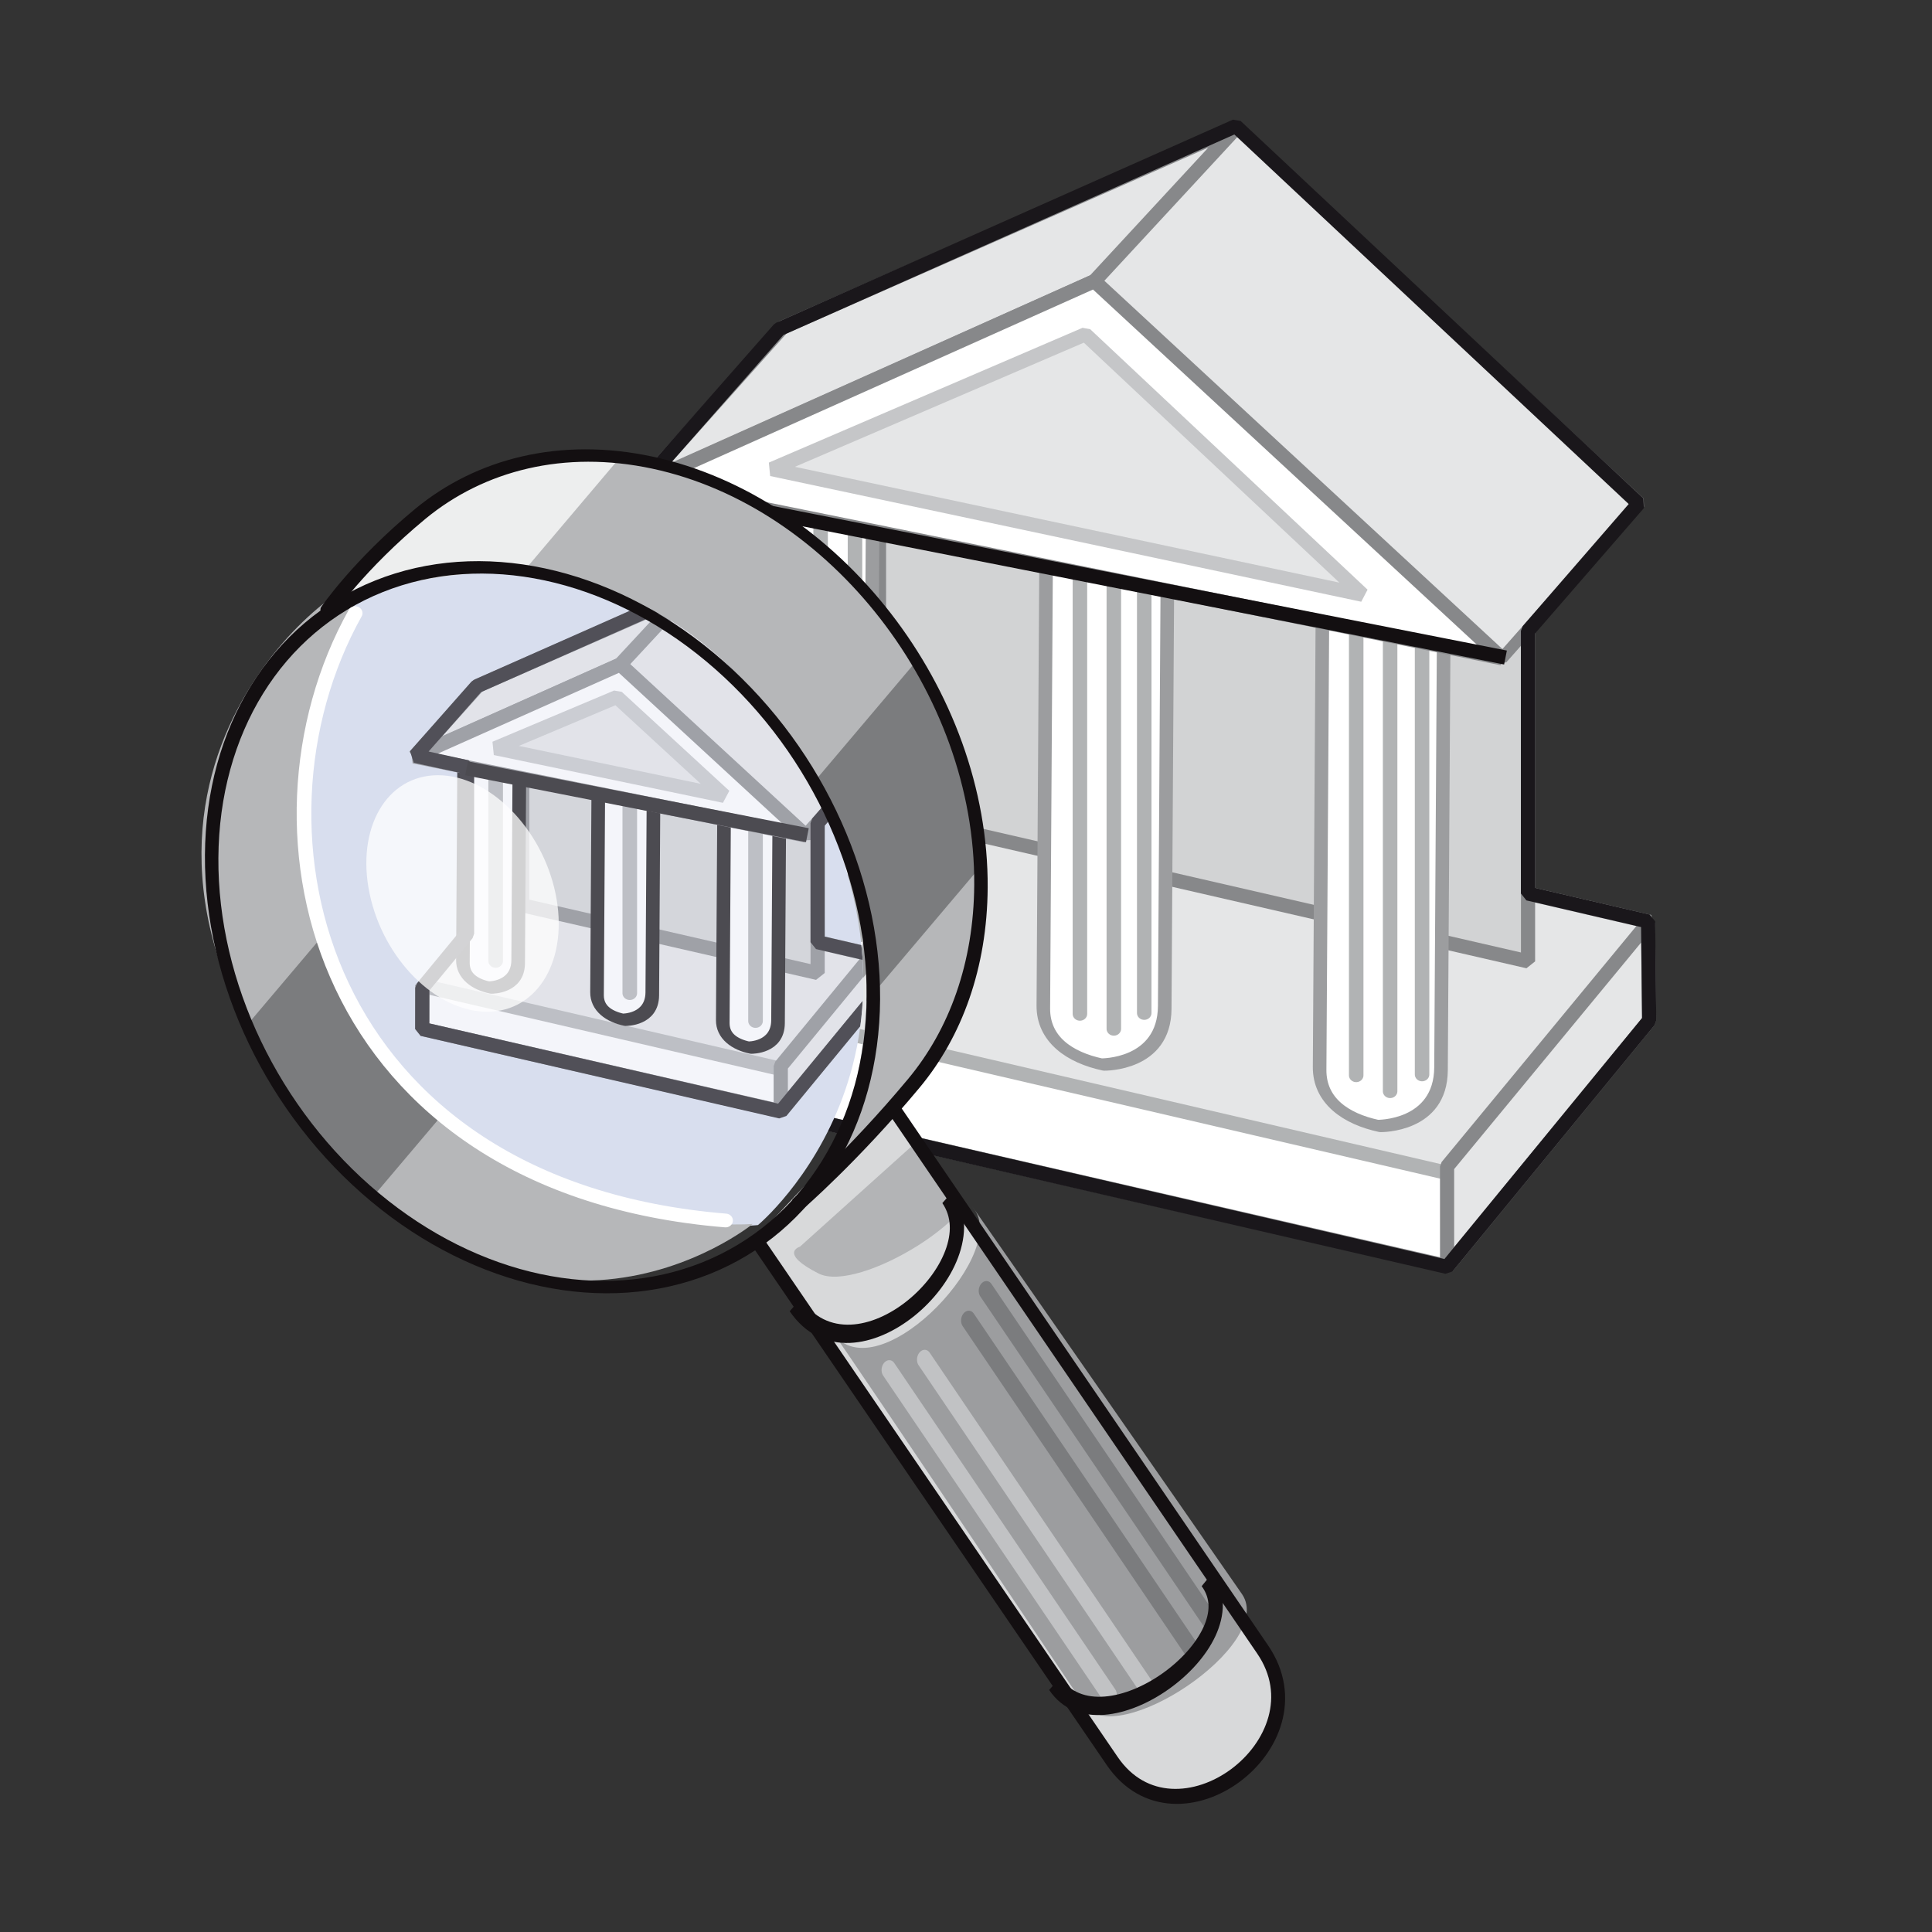 <?xml version="1.0" encoding="UTF-8" standalone="no"?>
<!DOCTYPE svg PUBLIC "-//W3C//DTD SVG 1.1//EN" "http://www.w3.org/Graphics/SVG/1.1/DTD/svg11.dtd">
<svg width="200px" height="200px" viewBox="0 0 355 355" version="1.1" xmlns="http://www.w3.org/2000/svg" xmlns:xlink="http://www.w3.org/1999/xlink" xml:space="preserve" xmlns:serif="http://www.serif.com/" style="fill-rule:evenodd;clip-rule:evenodd;stroke-linejoin:bevel;stroke-miterlimit:3.864;">
    <rect x="0" y="0" width="355" height="355" fill="#333333" stroke="none"/>
    <g transform="matrix(1,0,0,1,-11720.3,-2769.73)">
        <g transform="matrix(0.543,0,0,0.543,10083.1,2052.89)">
            <g transform="matrix(256.339,58.964,58.964,-256.339,3243.41,1672.11)">
                <path d="M-0.006,-0.061L1.034,-0.061L1.006,0.061L-0.034,0.061L-0.006,-0.061Z" style="fill:rgb(229,230,231);fill-rule:nonzero;"/>
            </g>
            <g transform="matrix(4.061,0.934,0.934,-4.061,3252.14,1625.86)">
                <path d="M-1.716,-7.461L63.975,-7.461L65.735,-15.115L0.044,-15.114L-1.716,-7.461Z" style="fill:white;fill-rule:nonzero;stroke:rgb(135,136,138);stroke-width:1.15px;"/>
            </g>
            <g transform="matrix(4.058,0.944,0.944,-4.058,3328.01,1550.43)">
                <path d="M-3.367,-5.754L61.781,-5.754L50.146,-29.34L-15.001,-29.34L-3.367,-5.754Z" style="fill:rgb(229,230,231);stroke:rgb(177,179,180);stroke-width:1.16px;"/>
            </g>
            <g transform="matrix(2.642,-3.222,-3.222,-2.642,3536.39,1732.29)">
                <path d="M-1.582,8.513L24.053,8.431L17.991,3.343L-7.885,3.343L-1.582,8.513Z" style="fill:rgb(229,230,231);stroke:rgb(135,136,138);stroke-width:1.15px;"/>
            </g>
            <g transform="matrix(275.078,63.247,63.247,-275.078,3284.81,1525.03)">
                <path d="M0.151,-0.219L0.95,-0.219L0.849,0.219L0.05,0.219L0.151,-0.219Z" style="fill:rgb(229,230,231);fill-rule:nonzero;"/>
            </g>
            <g transform="matrix(60.966,14.018,14.018,-60.966,3334.7,1547.13)">
                <path d="M0.172,-0.824L1.198,-0.824L0.828,0.782L-0.198,0.782L0.172,-0.824Z" style="fill:rgb(229,230,231);fill-rule:nonzero;"/>
            </g>
            <g transform="matrix(60.963,14.022,14.022,-60.963,3431.34,1569.27)">
                <path d="M0.176,-0.824L1.202,-0.824L0.824,0.824L-0.203,0.824L0.176,-0.824Z" style="fill:rgb(229,230,231);fill-rule:nonzero;"/>
            </g>
            <g transform="matrix(4.061,0.934,0.934,-4.061,3335.25,1445.5)">
                <path d="M-4.107,-6.45L49.975,-6.45L56.813,-36.175L2.731,-36.177L-4.107,-6.45Z" style="fill:rgb(210,211,212);fill-rule:nonzero;stroke:rgb(135,136,138);stroke-width:1.15px;stroke-linejoin:miter;"/>
            </g>
            <g transform="matrix(0,39.547,39.547,0,3288,1547.06)">
                <path d="M-1.53,-0.416L2.251,-0.416C2.724,-0.416 2.646,0.584 2.025,0.584L-1.724,0.584L-1.53,-0.416Z" style="fill:rgb(229,230,231);fill-rule:nonzero;"/>
            </g>
            <g transform="matrix(195.114,169.61,169.61,-195.114,3282.06,1426.42)">
                <path d="M0,-0.295L1,0.272L0.273,0.295L0,-0.295Z" style="fill:rgb(229,230,231);fill-rule:nonzero;"/>
            </g>
            <g transform="matrix(182.702,-38.835,-38.835,-182.702,3282.53,1508.55)">
                <path d="M0,0.162L1,-0.283L0.607,0.283L0,0.162Z" style="fill:rgb(229,230,231);fill-rule:nonzero;"/>
            </g>
            <g transform="matrix(-67.415,56.055,56.055,67.415,3370.66,1402.6)">
                <path d="M1.065,-0.294L1.804,-0.294L-0.037,0.219L-0.804,0.294L1.065,-0.294Z" style="fill:rgb(229,230,231);fill-rule:nonzero;"/>
            </g>
            <g transform="matrix(1.091,0,0,1.027,-661.591,-111.886)">
                <g transform="matrix(0.917,0.209,-0.005,0.858,247.017,-588.343)">
                    <path d="M3709.6,1589.21C3709.6,1567.28 3668.59,1575.4 3668.59,1597.33L3668.59,1776.67C3668.59,1789.16 3677.62,1793.87 3688.74,1793.87C3688.74,1793.87 3709.6,1789.23 3709.6,1766.83L3709.6,1589.21Z" style="fill:white;stroke:rgb(156,157,159);stroke-width:4.59px;stroke-linejoin:miter;"/>
                </g>
                <g transform="matrix(0,-4.167,-4.167,0,3688.48,1630.15)">
                    <path d="M-17.975,17.975L17.975,17.975" style="fill:none;fill-rule:nonzero;stroke:rgb(177,179,180);stroke-width:1.08px;stroke-linejoin:miter;"/>
                </g>
                <g transform="matrix(0,-4.167,-4.167,0,3699.45,1635.4)">
                    <path d="M-17.975,17.975L17.975,17.975" style="fill:none;fill-rule:nonzero;stroke:rgb(177,179,180);stroke-width:1.08px;stroke-linejoin:miter;"/>
                </g>
                <g transform="matrix(0,-4.167,-4.167,0,3710.11,1629.87)">
                    <path d="M-17.975,17.975L17.975,17.975" style="fill:none;fill-rule:nonzero;stroke:rgb(177,179,180);stroke-width:1.08px;stroke-linejoin:miter;"/>
                </g>
            </g>
            <g transform="matrix(1.091,0,0,1.027,-561.876,-87.853)">
                <g transform="matrix(0.917,0.209,-0.005,0.858,247.017,-588.343)">
                    <path d="M3709.6,1589.21C3709.6,1567.28 3668.59,1575.4 3668.59,1597.33L3668.59,1776.67C3668.59,1789.16 3677.62,1793.87 3688.74,1793.87C3688.74,1793.87 3709.6,1789.23 3709.6,1766.83L3709.6,1589.21Z" style="fill:white;stroke:rgb(156,157,159);stroke-width:4.59px;stroke-linejoin:miter;"/>
                </g>
                <g transform="matrix(0,-4.167,-4.167,0,3688.48,1630.15)">
                    <path d="M-17.975,17.975L17.975,17.975" style="fill:none;fill-rule:nonzero;stroke:rgb(177,179,180);stroke-width:1.08px;stroke-linecap:round;stroke-linejoin:miter;"/>
                </g>
                <g transform="matrix(0,-4.167,-4.167,0,3699,1635.08)">
                    <path d="M-17.975,17.975L17.975,17.975" style="fill:none;fill-rule:nonzero;stroke:rgb(177,179,180);stroke-width:1.08px;stroke-linecap:round;stroke-linejoin:miter;"/>
                </g>
                <g transform="matrix(0,-4.167,-4.167,0,3708.43,1629.87)">
                    <path d="M-17.975,17.975L17.975,17.975" style="fill:none;fill-rule:nonzero;stroke:rgb(177,179,180);stroke-width:1.08px;stroke-linecap:round;stroke-linejoin:miter;"/>
                </g>
            </g>
            <g transform="matrix(1.091,0,0,1.027,-468.383,-67.063)">
                <g transform="matrix(0.917,0.209,-0.005,0.858,247.017,-588.343)">
                    <path d="M3709.6,1589.21C3709.6,1567.28 3668.59,1575.4 3668.59,1597.33L3668.59,1776.67C3668.59,1789.16 3677.62,1793.87 3688.74,1793.87C3688.74,1793.87 3709.6,1789.23 3709.6,1766.83L3709.6,1589.21Z" style="fill:white;stroke:rgb(156,157,159);stroke-width:4.59px;stroke-linejoin:miter;"/>
                </g>
                <g transform="matrix(0,-4.167,-4.167,0,3688.48,1630.15)">
                    <path d="M-17.975,17.975L17.975,17.975" style="fill:none;fill-rule:nonzero;stroke:rgb(177,179,180);stroke-width:1.08px;stroke-linecap:round;stroke-linejoin:miter;"/>
                </g>
                <g transform="matrix(0,-4.167,-4.167,0,3699,1635.4)">
                    <path d="M-17.975,17.975L17.975,17.975" style="fill:none;fill-rule:nonzero;stroke:rgb(177,179,180);stroke-width:1.08px;stroke-linecap:round;stroke-linejoin:miter;"/>
                </g>
                <g transform="matrix(0,-4.167,-4.167,0,3708.91,1629.87)">
                    <path d="M-17.975,17.975L17.975,17.975" style="fill:none;fill-rule:nonzero;stroke:rgb(177,179,180);stroke-width:1.08px;stroke-linecap:round;stroke-linejoin:miter;"/>
                </g>
            </g>
            <g transform="matrix(145.512,134.616,134.616,-145.512,3406.99,1390.55)">
                <path d="M0.005,-0.166L0.953,-0.166L0.945,0.189L0.004,0.192L0.005,-0.166Z" style="fill:rgb(229,230,231);fill-rule:nonzero;stroke:rgb(135,136,138);stroke-width:0.02px;stroke-linejoin:miter;"/>
            </g>
            <g transform="matrix(-3.801,1.706,1.706,3.801,3299.02,1464.47)">
                <path d="M-23.751,-2.276L16.462,-2.276L0.916,-9.209L-39.419,-8.942L-23.751,-2.276Z" style="fill:rgb(229,230,231);fill-rule:nonzero;stroke:rgb(135,136,138);stroke-width:1.15px;"/>
            </g>
            <g transform="matrix(4.167,0,0,4.167,3385.43,1542.91)">
                <path d="M0,-30.627L33.104,0L-36.805,-14.154L0,-30.627Z" style="fill:white;fill-rule:nonzero;stroke:rgb(135,136,138);stroke-width:1.15px;"/>
            </g>
            <g transform="matrix(4.167,0,0,4.167,3382.36,1521.43)">
                <path d="M0,-21.154L22.528,0L-25.472,-10.209L0,-21.154Z" style="fill:rgb(229,230,231);fill-rule:nonzero;stroke:rgb(197,198,200);stroke-width:1.15px;stroke-linejoin:miter;"/>
            </g>
            <g transform="matrix(4.167,0,0,4.167,3441.36,1748.86)">
                <path d="M-1.939,-92.641L30.766,-61.993L21.791,-51.654L21.791,-30.324L31.545,-28.055L31.632,-20.008L15.222,0L-48.755,-14.781L-48.736,-22.135L-40.755,-31.842L-40.755,-61.666L-49.986,-63.693L-39.026,-76.151L-1.939,-92.641Z" style="fill:none;fill-rule:nonzero;stroke:rgb(26,23,27);stroke-width:1.15px;stroke-linejoin:miter;"/>
            </g>
            <g transform="matrix(1,0,0,1,0.499,0.499)">
                <path d="M3270.66,1492.24L3524.05,1542.15" style="fill:none;stroke:rgb(19,15,17);stroke-width:4.81px;stroke-linejoin:miter;"/>
            </g>
        </g>
        <g transform="matrix(1.373,0,0,1.373,-4303.98,-1165.94)">
            <g transform="matrix(0.791,-0.586,0.623,0.913,9465.48,1711.77)">
                <path d="M1180.58,2203.78C1180.58,2222.4 1180.33,2273.25 1180.33,2280.45C1180.33,2294.18 1205.79,2294.18 1205.79,2280.45L1205.79,2199.69" style="fill:rgb(216,217,218);"/>
                <clipPath id="_clip1">
                    <path d="M1180.58,2203.78C1180.58,2222.4 1180.33,2273.25 1180.33,2280.45C1180.33,2294.18 1205.79,2294.18 1205.79,2280.45L1205.79,2199.69"/>
                </clipPath>
                <g clip-path="url(#_clip1)">
                    <g transform="matrix(0.612,0.393,-0.417,0.53,-4823.84,-4041.25)">
                        <path d="M11863.1,3001.6C11870.4,3005.36 11894.9,2990.37 11891.6,2983.14C11888.7,2977.12 11885.1,2973.82 11885.1,2973.82L11859.7,2996.68C11859.7,2996.68 11855.7,2997.84 11863.1,3001.6Z" style="fill:rgb(179,180,182);"/>
                    </g>
                </g>
            </g>
            <g transform="matrix(0.683,-0.786,0.564,0.816,2040.05,9710)">
                <path d="M11701.5,3102.74C11701.9,3093.5 11701,3156.17 11700.9,3163.66C11700.8,3171.15 11726.4,3178.36 11726.5,3170.18C11726.5,3161.99 11726.3,3099.46 11726.3,3107.06C11726.2,3114.65 11701.1,3113.39 11701.5,3102.74Z" style="fill:rgb(156,157,159);"/>
            </g>
            <g transform="matrix(0.791,-0.586,0.623,0.913,9465.48,1711.77)">
                <path d="M1180.29,2203.84C1180.29,2222.46 1180.33,2273.25 1180.33,2280.45C1180.33,2294.18 1205.79,2294.18 1205.79,2280.45L1205.79,2199.69" style="fill:none;stroke:rgb(19,15,17);stroke-width:1.85px;stroke-linejoin:miter;"/>
            </g>
            <g transform="matrix(0.683,-0.786,0.564,0.816,2040.05,9710)">
                <path d="M11704.9,3112.48L11704.4,3165.51" style="fill:none;stroke:rgb(193,194,196);stroke-width:2.16px;stroke-linecap:round;stroke-linejoin:miter;"/>
            </g>
            <g transform="matrix(0.683,-0.786,0.564,0.816,2044.79,9708.61)">
                <path d="M11704.9,3112.48L11704.4,3165.51" style="fill:none;stroke:rgb(193,194,196);stroke-width:2.16px;stroke-linecap:round;stroke-linejoin:miter;"/>
            </g>
            <g transform="matrix(0.683,-0.786,0.564,0.816,2050.44,9701.84)">
                <path d="M11708.4,3112.87L11707.9,3166.42" style="fill:none;stroke:rgb(123,124,126);stroke-width:2.16px;stroke-linecap:round;stroke-linejoin:miter;"/>
            </g>
            <g transform="matrix(0.683,-0.786,0.564,0.816,2048.08,9705.81)">
                <path d="M11708.4,3112.87L11707.9,3166.42" style="fill:none;stroke:rgb(123,124,126);stroke-width:2.16px;stroke-linecap:round;stroke-linejoin:miter;"/>
            </g>
            <g transform="matrix(0.683,-0.786,0.564,0.816,9577.16,1877.4)">
                <path d="M1138.36,2522.63C1138.28,2536.64 1163.09,2539.78 1163.18,2528.8" style="fill:none;stroke:rgb(19,15,17);stroke-width:2.16px;stroke-linejoin:miter;"/>
            </g>
            <g transform="matrix(0.683,-0.786,0.564,0.816,9614.16,1931.6)">
                <path d="M1138.49,2518.45C1138.31,2529.74 1163.31,2535.49 1162.96,2524.95" style="fill:none;stroke:rgb(19,15,17);stroke-width:2.16px;stroke-linejoin:miter;"/>
            </g>
            <g transform="matrix(1,0,0,0.939,10600.2,676.377)">
                <path d="M1119.69,2414.68C1119.69,2414.68 1098.31,2455.72 1122.47,2483.86C1145.35,2510.52 1172.24,2506.97 1172.24,2506.97C1172.24,2506.97 1201.17,2481.38 1176.13,2438.02C1155.06,2401.53 1119.69,2414.68 1119.69,2414.68Z" style="fill:rgb(216,222,238);"/>
                <clipPath id="_clip2">
                    <path d="M1119.69,2414.68C1119.69,2414.68 1098.31,2455.72 1122.47,2483.86C1145.35,2510.52 1172.24,2506.97 1172.24,2506.97C1172.24,2506.97 1201.17,2481.38 1176.13,2438.02C1155.06,2401.53 1119.69,2414.68 1119.69,2414.68Z"/>
                </clipPath>
                <g clip-path="url(#_clip2)">
                    <g transform="matrix(0.18,0,0,0.191,544.429,2156.76)">
                        <g opacity="0.71">
                            <g transform="matrix(256.339,58.964,58.964,-256.339,3243.41,1672.11)">
                                <path d="M-0.006,-0.061L1.034,-0.061L1.006,0.061L-0.034,0.061L-0.006,-0.061Z" style="fill:rgb(229,230,231);fill-rule:nonzero;"/>
                            </g>
                            <g transform="matrix(4.061,0.934,0.934,-4.061,3252.14,1625.86)">
                                <path d="M-1.716,-7.461L63.975,-7.461L65.735,-15.115L0.044,-15.114L-1.716,-7.461Z" style="fill:white;fill-rule:nonzero;stroke:rgb(135,136,138);stroke-width:2.53px;"/>
                            </g>
                            <g transform="matrix(4.058,0.944,0.944,-4.058,3328.01,1550.43)">
                                <path d="M-3.367,-5.754L61.781,-5.754L50.146,-29.34L-15.001,-29.34L-3.367,-5.754Z" style="fill:rgb(229,230,231);stroke:rgb(177,179,180);stroke-width:2.56px;stroke-linejoin:miter;"/>
                            </g>
                            <g transform="matrix(2.642,-3.222,-3.222,-2.642,3536.39,1732.29)">
                                <path d="M-1.582,8.513L24.295,8.513L17.991,3.343L-7.885,3.343L-1.582,8.513Z" style="fill:rgb(229,230,231);stroke:rgb(135,136,138);stroke-width:2.53px;"/>
                            </g>
                            <g transform="matrix(275.078,63.247,63.247,-275.078,3284.81,1525.03)">
                                <path d="M0.151,-0.219L0.95,-0.219L0.849,0.219L0.05,0.219L0.151,-0.219Z" style="fill:rgb(229,230,231);fill-rule:nonzero;"/>
                            </g>
                            <g transform="matrix(60.966,14.018,14.018,-60.966,3334.7,1547.13)">
                                <path d="M0.172,-0.824L1.198,-0.824L0.828,0.782L-0.198,0.782L0.172,-0.824Z" style="fill:rgb(229,230,231);fill-rule:nonzero;"/>
                            </g>
                            <g transform="matrix(60.963,14.022,14.022,-60.963,3431.34,1569.27)">
                                <path d="M0.176,-0.824L1.202,-0.824L0.824,0.824L-0.203,0.824L0.176,-0.824Z" style="fill:rgb(229,230,231);fill-rule:nonzero;"/>
                            </g>
                            <g transform="matrix(4.061,0.934,0.934,-4.061,3335.25,1445.5)">
                                <path d="M-4.107,-6.45L49.975,-6.45L56.813,-36.175L2.731,-36.177L-4.107,-6.45Z" style="fill:rgb(210,211,212);fill-rule:nonzero;stroke:rgb(135,136,138);stroke-width:2.53px;stroke-linejoin:miter;"/>
                            </g>
                            <g transform="matrix(0,39.547,39.547,0,3288,1547.06)">
                                <path d="M-1.53,-0.416L2.251,-0.416C2.724,-0.416 2.646,0.584 2.025,0.584L-1.724,0.584L-1.53,-0.416Z" style="fill:rgb(229,230,231);fill-rule:nonzero;"/>
                            </g>
                            <g transform="matrix(195.114,169.61,169.61,-195.114,3282.06,1426.42)">
                                <path d="M0,-0.295L1,0.272L0.273,0.295L0,-0.295Z" style="fill:rgb(229,230,231);fill-rule:nonzero;"/>
                            </g>
                            <g transform="matrix(182.702,-38.835,-38.835,-182.702,3282.53,1508.55)">
                                <path d="M0,0.162L1,-0.283L0.607,0.283L0,0.162Z" style="fill:rgb(229,230,231);fill-rule:nonzero;"/>
                            </g>
                            <g transform="matrix(-67.415,56.055,56.055,67.415,3370.66,1402.6)">
                                <path d="M1.065,-0.294L1.804,-0.294L-0.037,0.219L-0.804,0.294L1.065,-0.294Z" style="fill:rgb(229,230,231);fill-rule:nonzero;"/>
                            </g>
                            <g transform="matrix(1.091,0,0,1.027,-661.591,-111.886)">
                                <g transform="matrix(0.917,0.209,-0.005,0.858,247.017,-588.343)">
                                    <path d="M3709.6,1589.21C3709.6,1567.28 3668.59,1575.4 3668.59,1597.33L3668.59,1776.67C3668.59,1789.16 3677.62,1793.87 3688.74,1793.87C3688.74,1793.87 3709.6,1789.23 3709.6,1766.83L3709.6,1589.21Z" style="fill:white;stroke:rgb(19,15,17);stroke-width:10.12px;stroke-linejoin:miter;"/>
                                </g>
                                <g transform="matrix(0,-4.167,-4.167,0,3699.45,1627.5)">
                                    <path d="M-17.975,17.975L17.975,17.975" style="fill:none;fill-rule:nonzero;stroke:rgb(177,179,180);stroke-width:2.39px;stroke-linecap:round;stroke-linejoin:miter;"/>
                                </g>
                            </g>
                            <g transform="matrix(1.091,0,0,1.027,-561.876,-87.853)">
                                <g transform="matrix(0.917,0.209,-0.005,0.858,247.017,-588.343)">
                                    <path d="M3709.6,1589.21C3709.6,1567.28 3668.59,1575.4 3668.59,1597.33L3668.59,1776.67C3668.59,1789.16 3677.62,1793.87 3688.74,1793.87C3688.74,1793.87 3709.6,1789.23 3709.6,1766.83L3709.6,1589.21Z" style="fill:white;stroke:rgb(19,15,17);stroke-width:10.12px;stroke-linejoin:miter;"/>
                                </g>
                                <g transform="matrix(0,-4.167,-4.167,0,3699.45,1627.5)">
                                    <path d="M-17.975,17.975L17.975,17.975" style="fill:none;fill-rule:nonzero;stroke:rgb(177,179,180);stroke-width:2.39px;stroke-linecap:round;stroke-linejoin:miter;"/>
                                </g>
                            </g>
                            <g transform="matrix(1.091,0,0,1.027,-468.383,-67.063)">
                                <g transform="matrix(0.917,0.209,-0.005,0.858,247.017,-588.343)">
                                    <path d="M3709.6,1589.21C3709.6,1567.28 3668.59,1575.4 3668.59,1597.33L3668.59,1776.67C3668.59,1789.16 3677.62,1793.87 3688.74,1793.87C3688.74,1793.87 3709.6,1789.23 3709.6,1766.83L3709.6,1589.21Z" style="fill:white;stroke:rgb(19,15,17);stroke-width:10.12px;stroke-linejoin:miter;"/>
                                </g>
                                <g transform="matrix(0,-4.167,-4.167,0,3699.45,1627.5)">
                                    <path d="M-17.975,17.975L17.975,17.975" style="fill:none;fill-rule:nonzero;stroke:rgb(177,179,180);stroke-width:2.39px;stroke-linecap:round;stroke-linejoin:miter;"/>
                                </g>
                            </g>
                            <g transform="matrix(145.512,134.616,134.616,-145.512,3406.99,1390.55)">
                                <path d="M0.005,-0.166L0.953,-0.166L0.945,0.189L0.004,0.192L0.005,-0.166Z" style="fill:rgb(229,230,231);fill-rule:nonzero;stroke:rgb(135,136,138);stroke-width:0.05px;stroke-linejoin:miter;"/>
                            </g>
                            <g transform="matrix(-3.801,1.706,1.706,3.801,3299.02,1464.47)">
                                <path d="M-23.751,-2.276L16.462,-2.276L0.916,-9.209L-39.419,-8.942L-23.751,-2.276Z" style="fill:rgb(229,230,231);fill-rule:nonzero;stroke:rgb(135,136,138);stroke-width:2.53px;"/>
                            </g>
                            <g transform="matrix(4.167,0,0,4.167,3385.43,1542.91)">
                                <path d="M0,-30.627L33.104,0L-36.805,-14.154L0,-30.627Z" style="fill:white;fill-rule:nonzero;stroke:rgb(135,136,138);stroke-width:2.53px;"/>
                            </g>
                            <g transform="matrix(3.549,0,0,3.491,3382.92,1513.37)">
                                <path d="M0,-21.154L22.528,0L-25.472,-10.209L0,-21.154Z" style="fill:rgb(229,230,231);fill-rule:nonzero;stroke:rgb(197,198,200);stroke-width:3px;stroke-linejoin:miter;"/>
                            </g>
                            <g transform="matrix(4.167,0,0,4.167,3441.36,1748.86)">
                                <path d="M-1.939,-92.641L30.766,-61.993L21.791,-51.654L21.791,-30.324L31.545,-28.055L31.632,-20.008L15.222,0L-48.755,-14.781L-48.736,-22.135L-40.755,-31.842L-40.755,-61.666L-49.986,-63.693L-39.026,-76.151L-1.939,-92.641Z" style="fill:none;fill-rule:nonzero;stroke:rgb(26,23,27);stroke-width:2.53px;stroke-linejoin:miter;"/>
                            </g>
                            <g transform="matrix(1,0,0,1,0.499,0.499)">
                                <path d="M3270.66,1492.24L3524.05,1542.15" style="fill:none;stroke:rgb(19,15,17);stroke-width:10.6px;stroke-linejoin:miter;"/>
                            </g>
                        </g>
                    </g>
                </g>
            </g>
            <g transform="matrix(1,0,0,0.939,10600.2,676.377)">
                <path d="M1119.46,2415.65C1119.46,2415.65 1099.64,2455.18 1123.14,2483.32C1145.02,2509.53 1171.54,2506.81 1171.54,2506.81C1171.54,2506.81 1140.31,2533.9 1109.78,2488.87C1078.13,2442.19 1118.94,2412.29 1119.46,2415.65Z" style="fill:rgb(182,183,185);"/>
                <clipPath id="_clip3">
                    <path d="M1119.46,2415.65C1119.46,2415.65 1099.64,2455.18 1123.14,2483.32C1145.02,2509.53 1171.54,2506.81 1171.54,2506.81C1171.54,2506.81 1140.31,2533.9 1109.78,2488.87C1078.13,2442.19 1118.94,2412.29 1119.46,2415.65Z"/>
                </clipPath>
                <g clip-path="url(#_clip3)">
                    <g transform="matrix(0.646,-0.813,-0.011,1.893,-10618.3,-3280.58)">
                        <rect x="18316" y="10915.3" width="67.698" height="24.301" style="fill:rgb(123,124,126);"/>
                    </g>
                </g>
            </g>
            <g transform="matrix(1.071,0.229,-0.006,0.962,10505.7,638.183)">
                <path d="M1202.08,2196.36C1202.08,2196.36 1218.26,2162.74 1199.21,2134.63C1176.27,2100.8 1140.86,2129.74 1140.86,2129.74C1140.86,2129.74 1144.74,2122.4 1152.4,2113.48C1159.86,2104.81 1170.07,2099.46 1181.32,2099.46C1204.14,2099.46 1222.66,2121.46 1222.66,2148.55C1222.66,2159.56 1219.61,2169.72 1214.44,2177.92C1206.9,2189.88 1202.08,2196.36 1202.08,2196.36Z" style="fill:rgb(182,183,185);"/>
                <clipPath id="_clip4">
                    <path d="M1202.08,2196.36C1202.08,2196.36 1218.26,2162.74 1199.21,2134.63C1176.27,2100.8 1140.86,2129.74 1140.86,2129.74C1140.86,2129.74 1144.74,2122.4 1152.4,2113.48C1159.86,2104.81 1170.07,2099.46 1181.32,2099.46C1204.14,2099.46 1222.66,2121.46 1222.66,2148.55C1222.66,2159.56 1219.61,2169.72 1214.44,2177.92C1206.9,2189.88 1202.08,2196.36 1202.08,2196.36Z"/>
                </clipPath>
                <g clip-path="url(#_clip4)">
                    <g transform="matrix(0.565,0.009,-0.694,1.086,-5538.38,1647.04)">
                        <rect x="12211" y="289.712" width="62.181" height="59.555" style="fill:rgb(237,238,238);"/>
                    </g>
                    <g transform="matrix(0.598,-0.936,0.001,1.621,-9769,1599.85)">
                        <rect x="18316" y="10915.3" width="67.698" height="24.301" style="fill:rgb(123,124,126);"/>
                    </g>
                </g>
            </g>
            <g transform="matrix(1.071,0.229,-0.006,0.962,10491.3,653.137)">
                <ellipse cx="1181.32" cy="2148.55" rx="41.343" ry="49.085" style="fill:none;stroke:rgb(19,15,17);stroke-width:1.68px;stroke-linecap:round;stroke-linejoin:round;"/>
            </g>
            <g transform="matrix(1.071,0.229,-0.006,0.962,10505.7,638.183)">
                <path d="M1140.86,2129.74C1140.86,2129.74 1144.74,2122.4 1152.4,2113.48C1159.86,2104.81 1170.07,2099.46 1181.32,2099.46C1204.14,2099.46 1222.66,2121.46 1222.66,2148.55C1222.66,2159.56 1219.61,2169.72 1214.44,2177.92C1206.9,2189.88 1200.14,2198.05 1200.14,2198.05" style="fill:none;stroke:rgb(19,15,17);stroke-width:1.68px;stroke-linecap:round;stroke-linejoin:round;"/>
            </g>
            <g transform="matrix(1,0,0,0.939,10596.4,677.401)">
                <path d="M1122.13,2418.67C1105.78,2449.85 1117.33,2500.47 1171.7,2505.23" style="fill:none;stroke:white;stroke-width:1.96px;stroke-linecap:round;stroke-linejoin:round;"/>
            </g>
            <g transform="matrix(1.33,-0.003,0.281,1.341,9553.95,110.581)">
                <ellipse cx="1184.71" cy="2146.92" rx="9.351" ry="11.801" style="fill:white;fill-opacity:0.75;"/>
            </g>
        </g>
    </g>
</svg>

